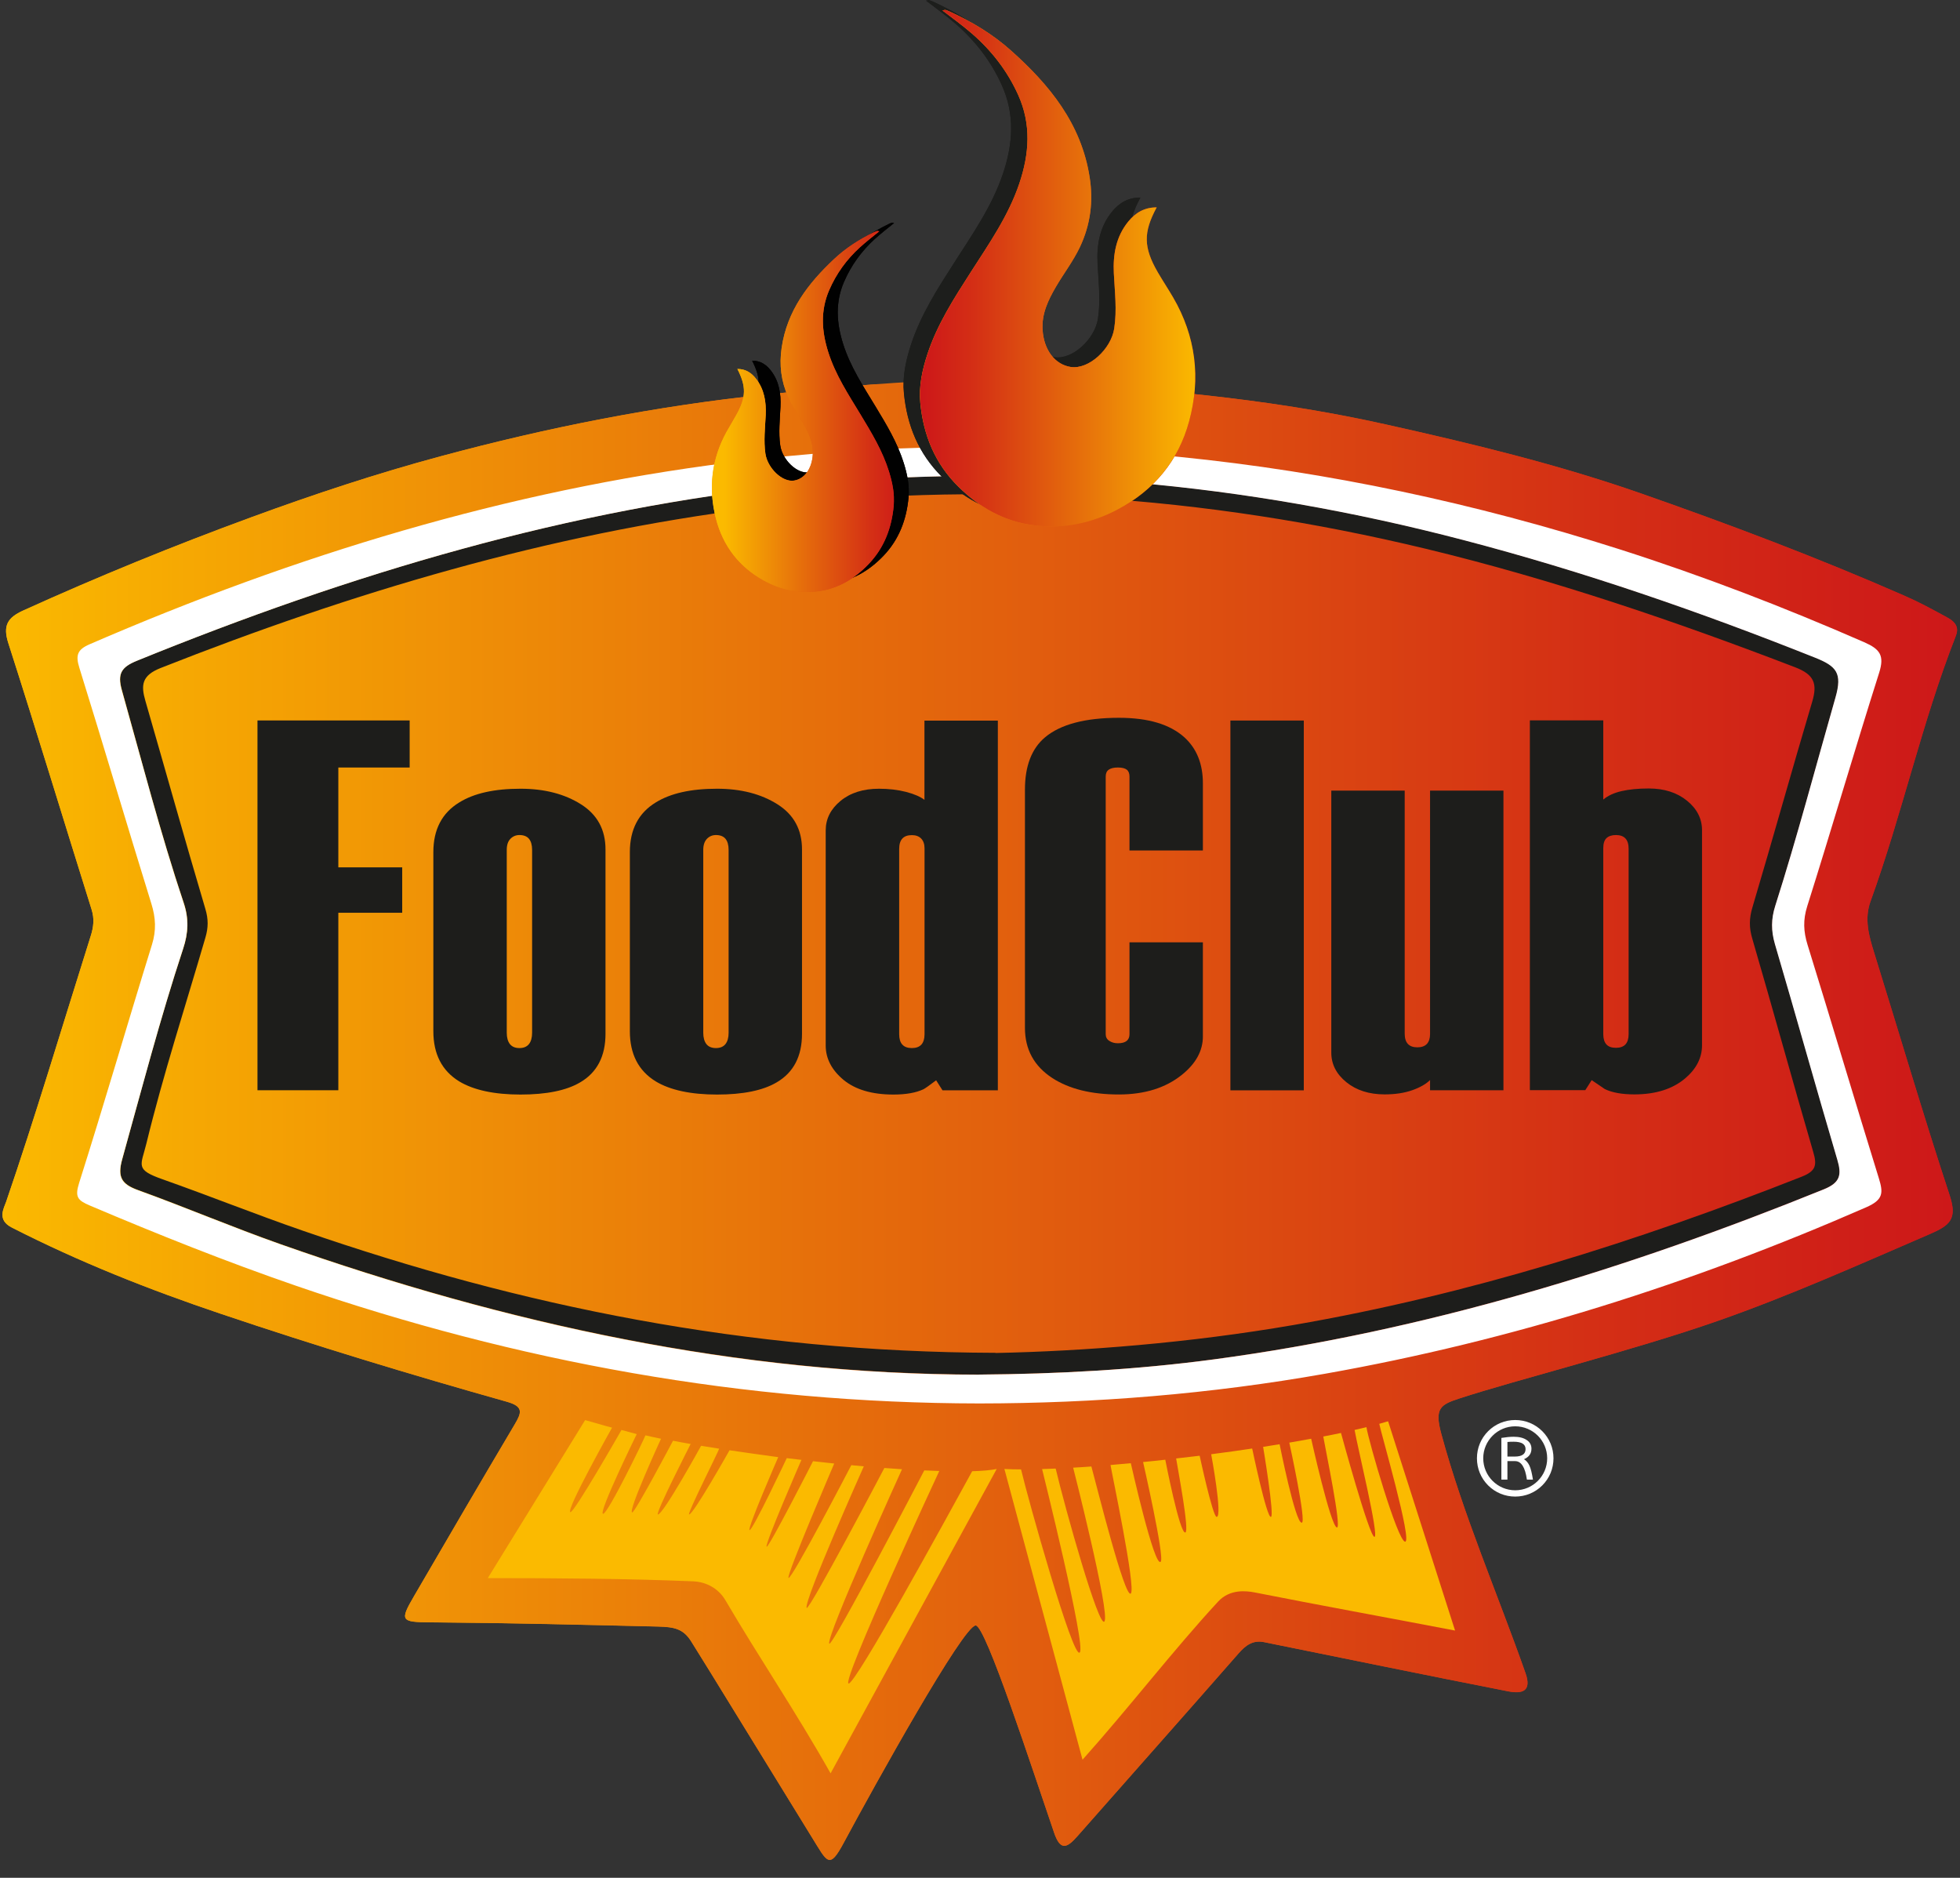 <svg xmlns="http://www.w3.org/2000/svg" xmlns:xlink="http://www.w3.org/1999/xlink" id="Ebene_1" viewBox="0 0 236.59 226.63"><rect x="0" y="0" width="236.59" height="226.63" fill="#333333" stroke="none"/><defs><style>.cls-1{fill:none;}.cls-2{clip-path:url(#clippath);}.cls-3{fill:#010101;}.cls-4{fill:#fbba00;}.cls-5{fill:#fff;}.cls-6{fill:#1d1e1c;}.cls-7{fill:#1d1d1b;}.cls-8{clip-path:url(#clippath-1);}.cls-9{clip-path:url(#clippath-4);}.cls-10{clip-path:url(#clippath-3);}.cls-11{clip-path:url(#clippath-2);}.cls-12{clip-path:url(#clippath-7);}.cls-13{clip-path:url(#clippath-8);}.cls-14{clip-path:url(#clippath-6);}.cls-15{clip-path:url(#clippath-5);}.cls-16{clip-path:url(#clippath-9);}.cls-17{clip-path:url(#clippath-13);}.cls-18{clip-path:url(#clippath-12);}.cls-19{clip-path:url(#clippath-10);}.cls-20{clip-path:url(#clippath-11);}.cls-21{fill:url(#Unbenannter_Verlauf_6-4);}.cls-22{fill:url(#Unbenannter_Verlauf_6-3);}.cls-23{fill:url(#Unbenannter_Verlauf_6-2);}.cls-24{fill:url(#Unbenannter_Verlauf_6-6);}.cls-25{fill:url(#Unbenannter_Verlauf_6-5);}.cls-26{fill:url(#Unbenannter_Verlauf_6);}</style><clipPath id="clippath"><rect class="cls-1" y="0" width="236.59" height="226.63"></rect></clipPath><clipPath id="clippath-1"><path class="cls-1" d="M92.57,47.61c-13.31,1.38-26.42,3.97-39.33,7.45-7.74,2.08-15.35,4.6-22.9,7.37-9.33,3.42-18.5,7.16-27.54,11.26-1.89,.86-2.48,1.81-1.79,3.95,3.43,10.67,6.68,21.41,10.04,32.11,.36,1.14,.25,2.12-.1,3.22-3.43,10.88-6.81,22.19-10.2,32.05-.29,.83-1.14,2.21,.67,3.13,8.19,4.18,16.58,7.5,25.28,10.43,11.41,3.85,22.91,7.34,34.49,10.6,2.05,.58,1.77,1.34,.93,2.75-4.08,6.88-8.11,13.78-12.13,20.69-1.74,2.98-1.62,3.16,1.94,3.18,9.17,.07,18.25,.29,27.5,.51,1.96,.05,3.02,.27,3.97,1.74,1.08,1.67,11.93,19.39,14.64,23.76,1.82,2.92,2.05,3.87,3.79,.63,3.9-7.27,14.44-26.21,15.94-26.26,1.21-.04,6.88,17.48,9.47,25.01,.77,2.25,1.57,1.83,2.8,.44,6.48-7.36,12.99-14.68,19.45-22.06,.87-1,1.75-1.65,3.09-1.38,4.91,.99,9.82,2,14.73,2.99,4.91,.99,9.83,1.99,14.75,2.95,1.73,.33,2.84-.03,2.09-2.18-3.39-9.64-7.51-19.06-10.18-28.93-.83-3.07-.09-3.49,2.2-4.24,6.76-2.21,20.87-5.76,31.1-9.33,8.7-3.04,17.11-6.81,25.57-10.46,2.51-1.08,3.46-1.81,2.51-4.7-3.2-9.72-6.08-19.53-9.12-29.3-.64-2.05-1.21-4.08-.44-6.2,3.82-10.55,6.19-21.56,10.29-32.02,.36-.91,.14-1.61-1.06-2.26-2.04-1.11-3.37-1.84-5.28-2.67-10.41-4.56-21.01-8.56-31.74-12.31-10.07-3.51-20.35-5.99-30.72-8.3-14.68-3.28-29.6-4.48-44.57-5.21-1.78-.09-3.55-.13-5.32-.13-8.3,0-16.55,.86-24.8,1.72"></path></clipPath><linearGradient id="Unbenannter_Verlauf_6" x1="-300.74" y1="412.47" x2="-299.74" y2="412.47" gradientTransform="translate(70733.52 97146.16) scale(235.19 -235.19)" gradientUnits="userSpaceOnUse"><stop offset="0" stop-color="#fbba00"></stop><stop offset=".42" stop-color="#e66f0b"></stop><stop offset=".81" stop-color="#d42f15"></stop><stop offset="1" stop-color="#cd1719"></stop></linearGradient><clipPath id="clippath-2"><path class="cls-1" d="M105.79,46.36c-4.41,.33-8.82,.79-13.22,1.24-13.31,1.38-26.42,3.97-39.33,7.45-7.74,2.08-15.35,4.6-22.9,7.37-9.33,3.42-18.5,7.16-27.54,11.26-1.89,.86-2.48,1.81-1.79,3.95,3.43,10.67,6.68,21.41,10.04,32.11,.36,1.14,.25,2.12-.1,3.22-3.43,10.88-6.81,22.19-10.2,32.05-.29,.83-1.14,2.21,.67,3.13,8.19,4.18,16.58,7.5,25.28,10.43,11.41,3.85,22.91,7.34,34.49,10.6,2.05,.58,1.77,1.34,.93,2.75-4.08,6.88-8.11,13.78-12.13,20.69-1.74,2.98-1.62,3.16,1.94,3.18,9.17,.07,18.25,.29,27.5,.51,1.96,.05,3.02,.27,3.97,1.74,1.08,1.67,11.93,19.39,14.64,23.76,1.82,2.92,2.05,3.87,3.79,.63,3.9-7.27,14.44-26.21,15.94-26.26,1.21-.04,6.88,17.48,9.47,25.01,.77,2.25,1.57,1.83,2.8,.44,6.48-7.36,12.99-14.68,19.45-22.06,.87-1,1.75-1.65,3.09-1.38,4.91,.99,9.82,2,14.73,2.99,4.91,.99,9.83,1.99,14.75,2.95,1.73,.33,2.84-.03,2.09-2.18-3.39-9.64-7.51-19.06-10.18-28.93-.83-3.07-.09-3.49,2.2-4.24,6.76-2.21,20.87-5.76,31.1-9.33,8.7-3.04,17.11-6.81,25.57-10.46,2.51-1.08,3.46-1.81,2.51-4.7-3.2-9.72-6.08-19.53-9.12-29.3-.64-2.05-1.21-4.08-.44-6.2,3.82-10.55,6.19-21.56,10.29-32.02,.36-.91,.14-1.61-1.06-2.26-2.04-1.11-3.37-1.84-5.28-2.67-10.41-4.56-21.01-8.56-31.74-12.31-10.07-3.51-20.35-5.99-30.72-8.3-12.59-2.81-25.34-4.1-38.15-4.87h-23.32Z"></path></clipPath><linearGradient id="Unbenannter_Verlauf_6-2" x1="-300.75" y1="414.03" x2="-299.75" y2="414.03" gradientTransform="translate(70934.68 97789.3) scale(235.86 -235.86)" xlink:href="#Unbenannter_Verlauf_6"></linearGradient><clipPath id="clippath-3"><rect class="cls-1" y="0" width="236.59" height="226.63"></rect></clipPath><clipPath id="clippath-4"><rect class="cls-1" y="0" width="236.59" height="226.63"></rect></clipPath><clipPath id="clippath-5"><rect class="cls-1" y="0" width="236.59" height="226.63"></rect></clipPath><clipPath id="clippath-6"><path class="cls-1" d="M107.65,26.88c-.12,.03-.23,.08-.34,.14-1.76,.85-3.42,1.9-4.87,3.27-3.09,2.91-5.64,6.18-6.3,10.7-.3,2.05-.06,4.02,.78,5.9,.53,1.19,1.29,2.23,1.92,3.36,.62,1.12,1.14,2.27,1.06,3.64-.11,1.68-.98,2.91-2.25,3.11-1.44,.23-3.23-1.52-3.47-3.26-.22-1.56-.04-3.1,.03-4.65,.08-1.59-.17-3.09-1.16-4.37-.57-.74-1.29-1.2-2.26-1.19,1.08,2.12,1.05,3.38-.09,5.48-.39,.71-.81,1.39-1.2,2.1-1.82,3.3-2.23,6.83-1.29,10.47,.86,3.34,2.82,5.83,5.73,7.45,2.11,1.18,4.39,1.65,6.73,1.31,2.31-.33,4.27-1.49,5.96-3.25,1.88-1.96,2.79-4.35,3.04-7.05,.13-1.41-.15-2.79-.57-4.13-.78-2.51-2.11-4.69-3.44-6.89-1.46-2.41-3.02-4.76-3.89-7.52-.8-2.51-.96-4.99,.1-7.46,.87-2.02,2.12-3.73,3.7-5.18,.74-.67,1.52-1.27,2.34-1.94-.12-.02-.18-.05-.23-.05,0,0-.02,0-.03,0"></path></clipPath><clipPath id="clippath-7"><path class="cls-1" d="M105.86,27.88c-.12,.04-.23,.09-.34,.14-1.76,.85-3.42,1.9-4.87,3.27-3.09,2.91-5.64,6.19-6.3,10.7-.3,2.05-.06,4.02,.78,5.9,.53,1.19,1.29,2.23,1.92,3.36,.62,1.12,1.15,2.27,1.06,3.63-.11,1.68-.98,2.91-2.25,3.12-1.44,.23-3.22-1.52-3.47-3.26-.22-1.56-.04-3.1,.04-4.65,.07-1.59-.17-3.09-1.16-4.37-.57-.74-1.28-1.2-2.26-1.19,1.08,2.12,1.06,3.38-.09,5.48-.39,.71-.81,1.39-1.21,2.1-1.82,3.3-2.23,6.83-1.29,10.47,.86,3.34,2.82,5.83,5.73,7.45,2.11,1.18,4.39,1.64,6.73,1.31,2.31-.33,4.27-1.49,5.96-3.25,1.88-1.96,2.79-4.35,3.04-7.05,.13-1.41-.15-2.79-.57-4.13-.78-2.5-2.11-4.69-3.44-6.89-1.46-2.41-3.02-4.77-3.89-7.52-.8-2.51-.96-4.99,.1-7.46,.87-2.02,2.12-3.73,3.71-5.18,.74-.67,1.52-1.28,2.34-1.94-.12-.02-.18-.05-.23-.05,0,0-.02,0-.03,0"></path></clipPath><linearGradient id="Unbenannter_Verlauf_6-3" x1="-287.94" y1="419.65" x2="-286.94" y2="419.65" gradientTransform="translate(6260.17 9047.62) scale(21.44 -21.44)" xlink:href="#Unbenannter_Verlauf_6"></linearGradient><clipPath id="clippath-8"><path class="cls-1" d="M105.86,27.88c-.12,.04-.23,.09-.34,.14-1.76,.85-3.42,1.9-4.87,3.27-3.09,2.91-5.64,6.19-6.3,10.7-.3,2.05-.06,4.02,.78,5.9,.53,1.19,1.29,2.23,1.92,3.36,.62,1.12,1.15,2.27,1.06,3.63-.11,1.68-.98,2.91-2.25,3.12-1.44,.23-3.22-1.52-3.47-3.26-.22-1.56-.04-3.1,.04-4.65,.07-1.59-.17-3.09-1.16-4.37-.57-.74-1.28-1.2-2.26-1.19,1.08,2.12,1.06,3.38-.09,5.48-.39,.71-.81,1.39-1.21,2.1-1.82,3.3-2.23,6.83-1.29,10.47,.86,3.34,2.82,5.83,5.73,7.45,2.11,1.18,4.39,1.64,6.73,1.31,2.31-.33,4.27-1.49,5.96-3.25,1.88-1.96,2.79-4.35,3.04-7.05,0-.07,.01-.13,.01-.19v-1.03c-.06-.99-.29-1.96-.58-2.91-.78-2.5-2.11-4.69-3.44-6.89-1.46-2.41-3.02-4.77-3.89-7.52-.8-2.51-.96-4.99,.1-7.46,.87-2.02,2.12-3.73,3.71-5.18,.74-.67,1.52-1.28,2.34-1.94-.12-.02-.18-.05-.23-.05,0,0-.02,0-.03,0"></path></clipPath><linearGradient id="Unbenannter_Verlauf_6-4" x1="-288.28" y1="422.3" x2="-287.28" y2="422.3" gradientTransform="translate(6420.9 9329.65) scale(21.97 -21.97)" xlink:href="#Unbenannter_Verlauf_6"></linearGradient><clipPath id="clippath-9"><rect class="cls-1" y="0" width="236.59" height="226.63"></rect></clipPath><clipPath id="clippath-10"><path class="cls-1" d="M112.12,0c-.07,0-.17,.04-.35,.07,1.25,.95,2.43,1.82,3.55,2.78,2.4,2.08,4.29,4.52,5.6,7.42,1.6,3.54,1.35,7.09,.15,10.67-1.32,3.94-3.68,7.31-5.89,10.76-2.01,3.14-4.03,6.27-5.21,9.86-.63,1.92-1.06,3.9-.86,5.91,.38,3.86,1.75,7.27,4.59,10.08,2.55,2.52,5.51,4.18,9.01,4.65,3.55,.49,6.99-.19,10.19-1.87,4.4-2.32,7.37-5.89,8.66-10.66,1.42-5.21,.81-10.26-1.95-14.98-.59-1.01-1.24-1.99-1.82-3.01-1.74-3.01-1.77-4.81-.14-7.84-1.47-.01-2.55,.64-3.42,1.7-1.49,1.83-1.86,3.98-1.75,6.25,.11,2.22,.39,4.41,.05,6.65-.37,2.49-3.08,4.99-5.25,4.66-1.91-.29-3.24-2.05-3.4-4.46-.13-1.95,.67-3.6,1.6-5.2,.94-1.61,2.09-3.1,2.9-4.8,1.28-2.7,1.64-5.51,1.18-8.44-1-6.46-4.85-11.15-9.53-15.32-2.19-1.95-4.7-3.45-7.36-4.67-.17-.08-.34-.15-.52-.2-.01,0-.03,0-.04,0Z"></path></clipPath><clipPath id="clippath-11"><path class="cls-1" d="M113.75,1.25c1.25,.95,2.44,1.82,3.55,2.78,2.4,2.08,4.29,4.52,5.6,7.42,1.6,3.54,1.35,7.09,.15,10.67-1.32,3.94-3.68,7.31-5.89,10.76-2.01,3.14-4.03,6.27-5.21,9.86-.63,1.92-1.06,3.9-.86,5.91,.38,3.86,1.75,7.27,4.59,10.08,2.55,2.52,5.51,4.18,9.01,4.65,3.55,.49,6.99-.18,10.19-1.87,4.4-2.32,7.37-5.89,8.66-10.66,1.42-5.21,.81-10.26-1.95-14.98-.59-1.01-1.24-1.99-1.83-3-1.74-3.01-1.77-4.81-.14-7.84-1.47-.01-2.55,.64-3.42,1.7-1.49,1.83-1.86,3.98-1.75,6.25,.11,2.22,.39,4.41,.05,6.65-.37,2.49-3.07,4.99-5.25,4.66-1.91-.29-3.24-2.05-3.4-4.46-.13-1.95,.67-3.6,1.6-5.2,.94-1.61,2.09-3.1,2.9-4.8,1.28-2.7,1.64-5.51,1.18-8.44-1-6.46-4.85-11.16-9.53-15.32-2.19-1.95-4.7-3.45-7.36-4.67-.17-.08-.34-.15-.52-.2-.01,0-.03,0-.04,0-.07,0-.17,.03-.35,.07"></path></clipPath><linearGradient id="Unbenannter_Verlauf_6-5" x1="-292.71" y1="416.79" x2="-291.71" y2="416.79" gradientTransform="translate(9604.48 13549.13) scale(32.43 -32.43)" xlink:href="#Unbenannter_Verlauf_6"></linearGradient><clipPath id="clippath-12"><path class="cls-1" d="M113.75,1.25c1.25,.95,2.44,1.82,3.55,2.78,2.4,2.08,4.29,4.52,5.6,7.42,1.6,3.54,1.35,7.09,.15,10.67-1.32,3.94-3.68,7.31-5.89,10.76-2.01,3.14-4.03,6.27-5.21,9.86-.63,1.92-1.06,3.9-.86,5.91,.38,3.86,1.75,7.27,4.59,10.08,2.55,2.52,5.51,4.18,9.01,4.65,3.55,.49,6.99-.18,10.19-1.87,4.4-2.32,7.37-5.89,8.66-10.66,1.42-5.21,.81-10.26-1.95-14.98-.59-1.01-1.24-1.99-1.83-3-1.74-3.01-1.77-4.81-.14-7.84-1.47-.01-2.55,.64-3.42,1.7-1.49,1.83-1.86,3.98-1.75,6.25,.11,2.22,.39,4.41,.05,6.65-.37,2.49-3.07,4.99-5.25,4.66-1.91-.29-3.24-2.05-3.4-4.46-.13-1.95,.67-3.6,1.6-5.2,.94-1.61,2.09-3.1,2.9-4.8,1.28-2.7,1.64-5.51,1.18-8.44-1-6.46-4.85-11.16-9.53-15.32-2.19-1.95-4.7-3.45-7.36-4.67-.17-.08-.34-.15-.52-.2-.01,0-.03,0-.04,0-.07,0-.17,.03-.35,.07"></path></clipPath><linearGradient id="Unbenannter_Verlauf_6-6" x1="-311.11" y1="404.76" x2="-310.11" y2="404.76" gradientTransform="translate(-10196.74 -13421.04) rotate(-180) scale(33.24 -33.24)" xlink:href="#Unbenannter_Verlauf_6"></linearGradient><clipPath id="clippath-13"><rect class="cls-1" y="0" width="236.59" height="226.63"></rect></clipPath></defs><g class="cls-2"><path class="cls-5" d="M118.18,169.38c-28.29-.03-55.72-5-82.44-14.2-8.42-2.9-16.68-6.2-24.88-9.68-1.48-.63-1.85-1.02-1.31-2.73,3.03-9.55,5.82-19.18,8.79-28.75,.54-1.74,.46-3.25-.07-4.96-2.94-9.47-5.74-18.99-8.69-28.46-.48-1.53-.24-2.21,1.25-2.85,24.77-10.73,50.34-18.54,77.22-21.92,36.64-4.61,72.42-.71,107.5,10.48,10.02,3.2,19.83,6.98,29.48,11.2,1.91,.84,2.46,1.6,1.8,3.69-2.97,9.36-5.72,18.8-8.68,28.17-.52,1.65-.46,3.05,.04,4.66,2.91,9.38,5.7,18.8,8.61,28.19,.54,1.75,.53,2.58-1.52,3.48-21.03,9.2-42.76,16.1-65.37,20.1-13.79,2.44-27.72,3.57-41.74,3.58m-.01-3.48c9.47-.07,18.93-.58,28.32-1.83,25.5-3.41,49.89-10.9,73.67-20.53,1.99-.81,2.17-1.75,1.63-3.57-2.56-8.66-4.98-17.36-7.53-26.02-.47-1.61-.47-3.03,.04-4.63,2.65-8.32,4.87-16.76,7.27-25.15,.84-2.94,.12-3.76-2.45-4.79-13.89-5.54-27.99-10.42-42.46-14.2-26.34-6.89-53.07-9.39-80.19-6.65-27.76,2.81-54.19,10.74-79.94,21.22-1.83,.75-2.39,1.51-1.82,3.56,2.42,8.58,4.64,17.22,7.47,25.68,.64,1.9,.55,3.65-.07,5.51-2.76,8.38-4.99,16.92-7.36,25.42-.6,2.17-.07,3.01,1.93,3.73,5.75,2.08,11.39,4.48,17.15,6.51,27.29,9.62,55.24,15.74,84.33,15.75"></path></g><g class="cls-8"><rect class="cls-26" x="-.39" y="45.89" width="236.81" height="179.78"></rect></g><g class="cls-11"><rect class="cls-23" x="-.39" y="46.37" width="236.81" height="179.31"></rect></g><g class="cls-10"><path class="cls-7" d="M118.17,165.89c-29.09-.02-57.04-6.14-84.33-15.75-5.76-2.03-11.4-4.43-17.15-6.51-2-.72-2.53-1.57-1.93-3.73,2.36-8.5,4.59-17.04,7.36-25.42,.62-1.86,.7-3.61,.07-5.51-2.84-8.46-5.06-17.1-7.47-25.68-.58-2.04-.02-2.81,1.82-3.56,25.75-10.47,52.18-18.41,79.94-21.22,27.12-2.74,53.85-.24,80.19,6.65,14.47,3.79,28.57,8.67,42.46,14.2,2.57,1.02,3.3,1.84,2.45,4.79-2.4,8.39-4.62,16.83-7.27,25.15-.51,1.6-.51,3.02-.04,4.63,2.56,8.66,4.98,17.36,7.53,26.02,.54,1.82,.35,2.77-1.64,3.58-23.78,9.63-48.17,17.12-73.67,20.53-9.39,1.26-18.85,1.76-28.32,1.83m2.03-2.6c10.62-.22,23.33-1.2,35.96-3.38,21.13-3.65,41.43-10.06,61.33-17.9,1.77-.7,1.84-1.44,1.37-3.03-2.5-8.56-4.85-17.16-7.35-25.72-.39-1.32-.37-2.43,.02-3.74,2.46-8.26,4.76-16.57,7.22-24.83,.65-2.18,.24-3.27-2.04-4.15-14.6-5.61-29.38-10.64-44.6-14.31-26.78-6.45-53.85-8.32-81.21-4.89-24.72,3.1-48.39,10.15-71.51,19.28-2.27,.9-2.4,2.05-1.84,3.97,2.42,8.37,4.76,16.76,7.24,25.11,.37,1.24,.36,2.25,0,3.47-2.41,8.27-5.08,16.47-7.12,24.84-.66,2.69-1.42,3.13,1.96,4.32,5.66,2,11.25,4.24,16.92,6.2,26.39,9.13,53.44,14.65,83.64,14.74"></path></g><polygon class="cls-7" points="49.45 92.63 40.84 92.63 40.84 104.68 48.55 104.68 48.55 110.16 40.84 110.16 40.84 131.58 31.08 131.58 31.08 86.95 49.45 86.95 49.45 92.63"></polygon><g class="cls-9"><path class="cls-7" d="M64.23,124.64v-22.07c0-.59-.13-1.04-.38-1.34-.25-.3-.64-.45-1.15-.45-.42,0-.79,.15-1.08,.45-.3,.3-.45,.74-.45,1.34v22.07c0,.59,.13,1.05,.38,1.37,.26,.32,.64,.48,1.15,.48s.89-.16,1.15-.48c.25-.32,.38-.77,.38-1.37m8.86,.12c0,2.72-1.02,4.68-3.06,5.87-1.66,.98-4.06,1.47-7.2,1.47s-5.65-.53-7.4-1.59c-2.08-1.28-3.12-3.29-3.12-6.06v-21.61c0-2.72,1.04-4.72,3.12-5.99,1.78-1.11,4.25-1.66,7.4-1.66,2.89,0,5.32,.63,7.3,1.88,1.98,1.25,2.96,3.07,2.96,5.45v22.25Z"></path><path class="cls-7" d="M87.95,124.64v-22.07c0-.59-.13-1.04-.38-1.34-.25-.3-.64-.45-1.15-.45-.42,0-.79,.15-1.08,.45s-.45,.74-.45,1.34v22.07c0,.59,.13,1.05,.38,1.37,.25,.32,.64,.48,1.15,.48s.89-.16,1.15-.48c.25-.32,.38-.77,.38-1.37m8.86,.12c0,2.72-1.02,4.68-3.06,5.87-1.66,.98-4.06,1.47-7.2,1.47s-5.65-.53-7.4-1.59c-2.08-1.28-3.12-3.29-3.12-6.06v-21.61c0-2.72,1.04-4.72,3.12-5.99,1.79-1.11,4.25-1.66,7.4-1.66,2.89,0,5.32,.63,7.3,1.88,1.98,1.25,2.96,3.07,2.96,5.45v22.25Z"></path><path class="cls-7" d="M111.6,124.82v-22.44c0-.51-.14-.9-.41-1.18-.28-.28-.65-.41-1.12-.41-1.02,0-1.53,.55-1.53,1.66v22.38c0,.55,.13,.97,.38,1.24,.25,.28,.64,.42,1.15,.42s.89-.14,1.15-.42c.25-.28,.38-.69,.38-1.24m8.86,6.76h-6.69l-.77-1.21c-.85,.64-1.36,1-1.53,1.08-.89,.42-2.1,.64-3.63,.64-2.59,0-4.6-.6-6.03-1.78-1.42-1.19-2.14-2.57-2.14-4.14v-25.95c0-1.4,.6-2.59,1.79-3.57,1.19-.98,2.74-1.47,4.65-1.47,1.19,0,2.27,.13,3.25,.38,.98,.26,1.72,.57,2.23,.96v-9.56h8.86v44.63Z"></path><path class="cls-7" d="M145.2,125.08c0,1.74-.85,3.29-2.55,4.65-1.96,1.57-4.49,2.36-7.59,2.36-3.32,0-5.99-.66-8.03-1.98-2.21-1.44-3.31-3.46-3.31-6.06v-28.75c0-2.85,.81-4.95,2.42-6.31,1.87-1.57,4.85-2.36,8.93-2.36,3.53,0,6.16,.79,7.9,2.36,1.49,1.36,2.23,3.21,2.23,5.55v8.1h-8.86v-8.92c0-.38-.11-.66-.33-.83-.22-.17-.58-.26-1.07-.26s-.86,.09-1.1,.26c-.25,.17-.37,.45-.37,.83v31.1c0,.34,.14,.61,.43,.8,.29,.19,.63,.29,1.04,.29,.49,0,.84-.1,1.07-.29,.22-.19,.33-.46,.33-.8v-11.09h8.86v11.35Z"></path></g><rect class="cls-7" x="148.52" y="86.96" width="8.86" height="44.63"></rect><g class="cls-15"><path class="cls-7" d="M181.48,131.58h-8.86v-1.23c-.47,.47-1.18,.88-2.13,1.22-.96,.34-2.07,.51-3.35,.51-1.87,0-3.41-.49-4.62-1.47-1.21-.98-1.82-2.17-1.82-3.57v-31.62h8.86v29.33c0,1.1,.51,1.65,1.53,1.65,.51,0,.89-.14,1.15-.41,.25-.28,.38-.67,.38-1.18v-29.39h8.86v36.15Z"></path><path class="cls-7" d="M196.59,124.82v-22.38c0-1.11-.51-1.66-1.53-1.66-.51,0-.89,.13-1.15,.38-.26,.25-.38,.66-.38,1.21v22.44c0,.55,.13,.97,.38,1.24,.25,.28,.64,.41,1.15,.41s.89-.14,1.15-.41c.25-.28,.38-.69,.38-1.24m8.86,1.34c0,1.49-.66,2.81-1.98,3.95-1.53,1.32-3.59,1.98-6.18,1.98-1.49,0-2.68-.21-3.57-.64-.81-.55-1.34-.91-1.59-1.08l-.77,1.21h-6.69v-44.63h8.86v9.56c.55-.47,1.29-.81,2.2-1.02,.91-.21,2.01-.32,3.28-.32,1.87,0,3.41,.49,4.62,1.47,1.21,.98,1.82,2.17,1.82,3.57v25.95Z"></path><path class="cls-4" d="M141.97,176.02c.25,1.52,1.61,8.71,1.12,8.93-.67,.29-2.43-8.78-2.43-8.78-1.05,.12-1.67,.18-2.68,.28,0,0,2.63,11.49,2.13,12.03-.76,.83-3.61-11.89-3.61-11.89-.84,.08-1.65,.15-2.45,.22,.07,.59,3.11,14.9,2.45,15.51-.72,.67-4.11-12.95-4.76-15.33-.89,.06-1.38,.1-2.2,.14,0,0,4.46,17.48,3.78,18.55-.63,1.01-4.72-13.5-5.89-18.44-.43,.02-1.23,.05-1.64,.06,0,0,5.37,21.55,4.54,22.13-.79,.94-6.29-18.69-7.08-22.09-.74,0-1.42-.02-2.01-.05l9.43,35.09c5.71-6.39,10.91-13.18,16.37-19.09,1.43-1.55,3.43-1.28,4.36-1.11,8,1.58,15.84,3,24.24,4.61l-8.08-25.25-.15,.03c-.29,.09-.6,.18-.92,.27,.17,.96,4.06,14.34,3.11,14.22-.91-.11-4.38-12.07-4.66-13.82-.45,.11-.93,.22-1.43,.34,.35,2.04,2.99,12.85,2.4,12.9-.61,.05-4.04-12.54-4.04-12.54-.81,.17-1.24,.26-2.14,.43,.28,1.63,2.25,11.06,1.65,10.98-.75-.1-3.11-10.71-3.11-10.71-.85,.16-1.73,.31-2.64,.47,0,0,2.15,9.81,1.49,9.66-.78,0-2.66-9.47-2.66-9.47-.65,.11-1.32,.21-1.99,.32,0,0,1.41,8.45,.94,8.45-.51,.15-2.26-8.25-2.26-8.25-1.59,.24-3.25,.47-4.95,.69,0,0,1.41,7.56,.66,7.56-.47,0-2.05-7.38-2.05-7.38"></path><path class="cls-4" d="M102.44,203.18c-.99,0,10.94-25.65,10.94-25.65-.58-.02-1.19-.04-1.81-.07,0,0-11.17,21.46-11.47,20.91-.43-.79,8.78-21.05,8.78-21.05-.69-.04-1.4-.09-2.13-.15,0,0-9.06,17.23-9.38,16.89-.39-.79,6.9-17.09,6.9-17.09-.39-.03-1.11-.1-1.51-.14,0,0-7.24,13.92-7.58,13.6-.29-.27,5.52-13.8,5.52-13.8-.98-.1-1.54-.16-2.56-.28,0,0-5.38,10.54-5.6,10.32-.26-.26,4.2-10.48,4.2-10.48-.59-.07-1.18-.14-1.77-.21-.48-.06,.48,.06,0,0,0,0-4.16,8.82-4.49,8.68-.32-.13,3.46-8.8,3.46-8.8-1.59-.21-4.38-.61-5.88-.83,0,0-4.36,7.75-4.88,7.75-.26-.08,3.53-7.56,3.63-7.94-.58-.09-1.62-.26-2.18-.35,0,0-4.57,8.29-5.21,8.29-.41,0,3.95-8.51,3.95-8.51-1.01-.17-1.19-.21-2.13-.39,0,0-4.57,8.64-4.92,8.65-.62,.01,3.47-8.89,3.47-8.89-.76-.15-1.19-.26-1.88-.41-.26,.67-4.53,9.47-5.11,9.47-.66,0,4.06-9.62,4.06-9.62-.29-.07-1.57-.43-1.84-.5,0,0-5.73,10.04-6.17,9.92-.61-.17,5.03-10.2,5.03-10.2-.4-.1-.57-.15-.93-.25,0,0-2.21-.64-2.32-.66l-11.75,19.07c8.41,0,16.93,.06,24.86,.39,.95,.04,2.76,.47,3.83,2.29,4.07,6.94,8.48,13.42,12.69,20.88l20.05-36.73c-.69,.14-1.69,.23-2.96,.27-3.31,6.04-14.03,25.63-14.92,25.63"></path><path class="cls-5" d="M118.18,169.38c-28.29-.03-55.72-5-82.44-14.2-8.42-2.9-16.68-6.2-24.88-9.68-1.48-.63-1.85-1.02-1.31-2.73,3.03-9.55,5.82-19.18,8.79-28.75,.54-1.74,.46-3.25-.07-4.96-2.94-9.47-5.74-18.99-8.69-28.46-.48-1.53-.24-2.21,1.25-2.85,24.77-10.73,50.34-18.54,77.22-21.92,36.64-4.61,72.42-.71,107.5,10.48,10.02,3.2,19.83,6.98,29.48,11.2,1.91,.84,2.46,1.6,1.8,3.69-2.97,9.36-5.72,18.8-8.68,28.17-.52,1.65-.46,3.05,.04,4.66,2.91,9.38,5.7,18.8,8.61,28.19,.54,1.75,.53,2.58-1.52,3.48-21.03,9.2-42.76,16.1-65.37,20.1-13.79,2.44-27.72,3.57-41.74,3.58m-.01-3.48c9.47-.07,18.93-.58,28.32-1.83,25.5-3.41,49.89-10.9,73.67-20.53,1.99-.81,2.17-1.75,1.63-3.57-2.56-8.66-4.98-17.36-7.53-26.02-.47-1.61-.47-3.03,.04-4.63,2.65-8.32,4.87-16.76,7.27-25.15,.84-2.94,.12-3.76-2.45-4.79-13.89-5.54-27.99-10.42-42.46-14.2-26.34-6.89-53.07-9.39-80.19-6.65-27.76,2.81-54.19,10.74-79.94,21.22-1.83,.75-2.39,1.51-1.82,3.56,2.42,8.58,4.64,17.22,7.47,25.68,.64,1.9,.55,3.65-.07,5.51-2.76,8.38-4.99,16.92-7.36,25.42-.6,2.17-.07,3.01,1.93,3.73,5.75,2.08,11.39,4.48,17.15,6.51,27.29,9.62,55.24,15.74,84.33,15.75"></path><path class="cls-3" d="M107.65,26.88c-.12,.04-.23,.09-.34,.14-1.76,.85-3.42,1.9-4.87,3.27-3.09,2.91-5.64,6.19-6.3,10.7-.3,2.05-.06,4.02,.78,5.9,.53,1.19,1.29,2.23,1.92,3.36,.62,1.12,1.15,2.27,1.06,3.64-.11,1.68-.98,2.91-2.25,3.11-1.44,.23-3.23-1.52-3.47-3.26-.22-1.56-.04-3.1,.03-4.65,.07-1.59-.17-3.09-1.16-4.37-.58-.74-1.29-1.2-2.26-1.19,1.08,2.12,1.05,3.38-.09,5.48-.39,.71-.81,1.39-1.2,2.1-1.82,3.3-2.23,6.83-1.29,10.47,.86,3.34,2.82,5.83,5.73,7.45,2.11,1.18,4.39,1.65,6.73,1.31,2.31-.33,4.27-1.49,5.96-3.25,1.88-1.96,2.79-4.35,3.04-7.05,.13-1.41-.15-2.79-.57-4.13-.78-2.5-2.11-4.69-3.44-6.89-1.46-2.41-3.02-4.76-3.89-7.52-.79-2.51-.96-4.99,.1-7.46,.87-2.02,2.12-3.73,3.71-5.18,.74-.67,1.52-1.28,2.35-1.94-.12-.02-.18-.05-.23-.05-.01,0-.02,0-.03,0"></path></g><g class="cls-14"><rect class="cls-3" x="87.27" y="26.88" width="22.52" height="43.81"></rect></g><g class="cls-12"><rect class="cls-22" x="85.48" y="27.88" width="22.52" height="43.81"></rect></g><g class="cls-13"><rect class="cls-21" x="85.48" y="27.88" width="22.41" height="43.81"></rect></g><g class="cls-16"><path class="cls-6" d="M111.78,.07c1.25,.95,2.43,1.82,3.55,2.78,2.4,2.08,4.29,4.52,5.6,7.42,1.6,3.54,1.35,7.09,.15,10.67-1.32,3.94-3.68,7.31-5.89,10.76-2.01,3.14-4.03,6.27-5.21,9.86-.63,1.92-1.06,3.9-.86,5.91,.38,3.86,1.75,7.27,4.59,10.08,2.55,2.52,5.51,4.18,9.01,4.65,3.55,.48,6.99-.19,10.18-1.87,4.4-2.32,7.37-5.89,8.67-10.66,1.42-5.21,.8-10.26-1.95-14.98-.59-1.01-1.24-1.99-1.82-3-1.74-3.01-1.77-4.81-.14-7.84-1.47-.01-2.55,.64-3.42,1.7-1.49,1.83-1.86,3.98-1.75,6.26,.11,2.21,.39,4.41,.05,6.65-.37,2.49-3.08,4.99-5.25,4.66-1.91-.29-3.24-2.05-3.4-4.46-.13-1.95,.67-3.6,1.6-5.2,.94-1.61,2.09-3.1,2.9-4.8,1.28-2.7,1.64-5.51,1.18-8.44-1-6.46-4.85-11.15-9.53-15.32-2.19-1.95-4.7-3.45-7.36-4.67-.17-.08-.34-.15-.52-.2-.02,0-.03,0-.05,0-.07,0-.17,.03-.34,.06"></path></g><g class="cls-19"><rect class="cls-6" x="108.93" y="0" width="34.07" height="62.68"></rect></g><g class="cls-20"><rect class="cls-25" x="110.9" y="1.18" width="34.07" height="62.68"></rect></g><g class="cls-18"><rect class="cls-24" x="110.9" y="1.18" width="34.07" height="62.68"></rect></g><g class="cls-17"><path class="cls-5" d="M186.17,172.73c-.87-.87-2.03-1.35-3.27-1.35s-2.4,.48-3.27,1.35c-.87,.87-1.35,2.03-1.35,3.27s.48,2.4,1.35,3.27,2.03,1.35,3.27,1.35,2.4-.48,3.27-1.35,1.35-2.03,1.35-3.27-.48-2.4-1.35-3.27m-3.27,7.13c-2.13,0-3.86-1.73-3.86-3.86s1.73-3.86,3.86-3.86,3.86,1.73,3.86,3.86-1.73,3.86-3.86,3.86"></path><path class="cls-5" d="M183.96,176.11c.6-.26,.9-.68,.9-1.27,0-.44-.19-.8-.58-1.05-.38-.26-.9-.39-1.56-.39-.44,0-.93,.05-1.49,.14v5.03h.73v-2.23h.92c.75,0,1.22,.74,1.43,2.23h.73c-.12-.77-.26-1.33-.42-1.68-.16-.34-.38-.61-.66-.78m-1.11-.32h-.89v-1.76c.2-.02,.45-.03,.76-.03,.95,0,1.43,.3,1.43,.89s-.43,.9-1.3,.9"></path></g></svg>